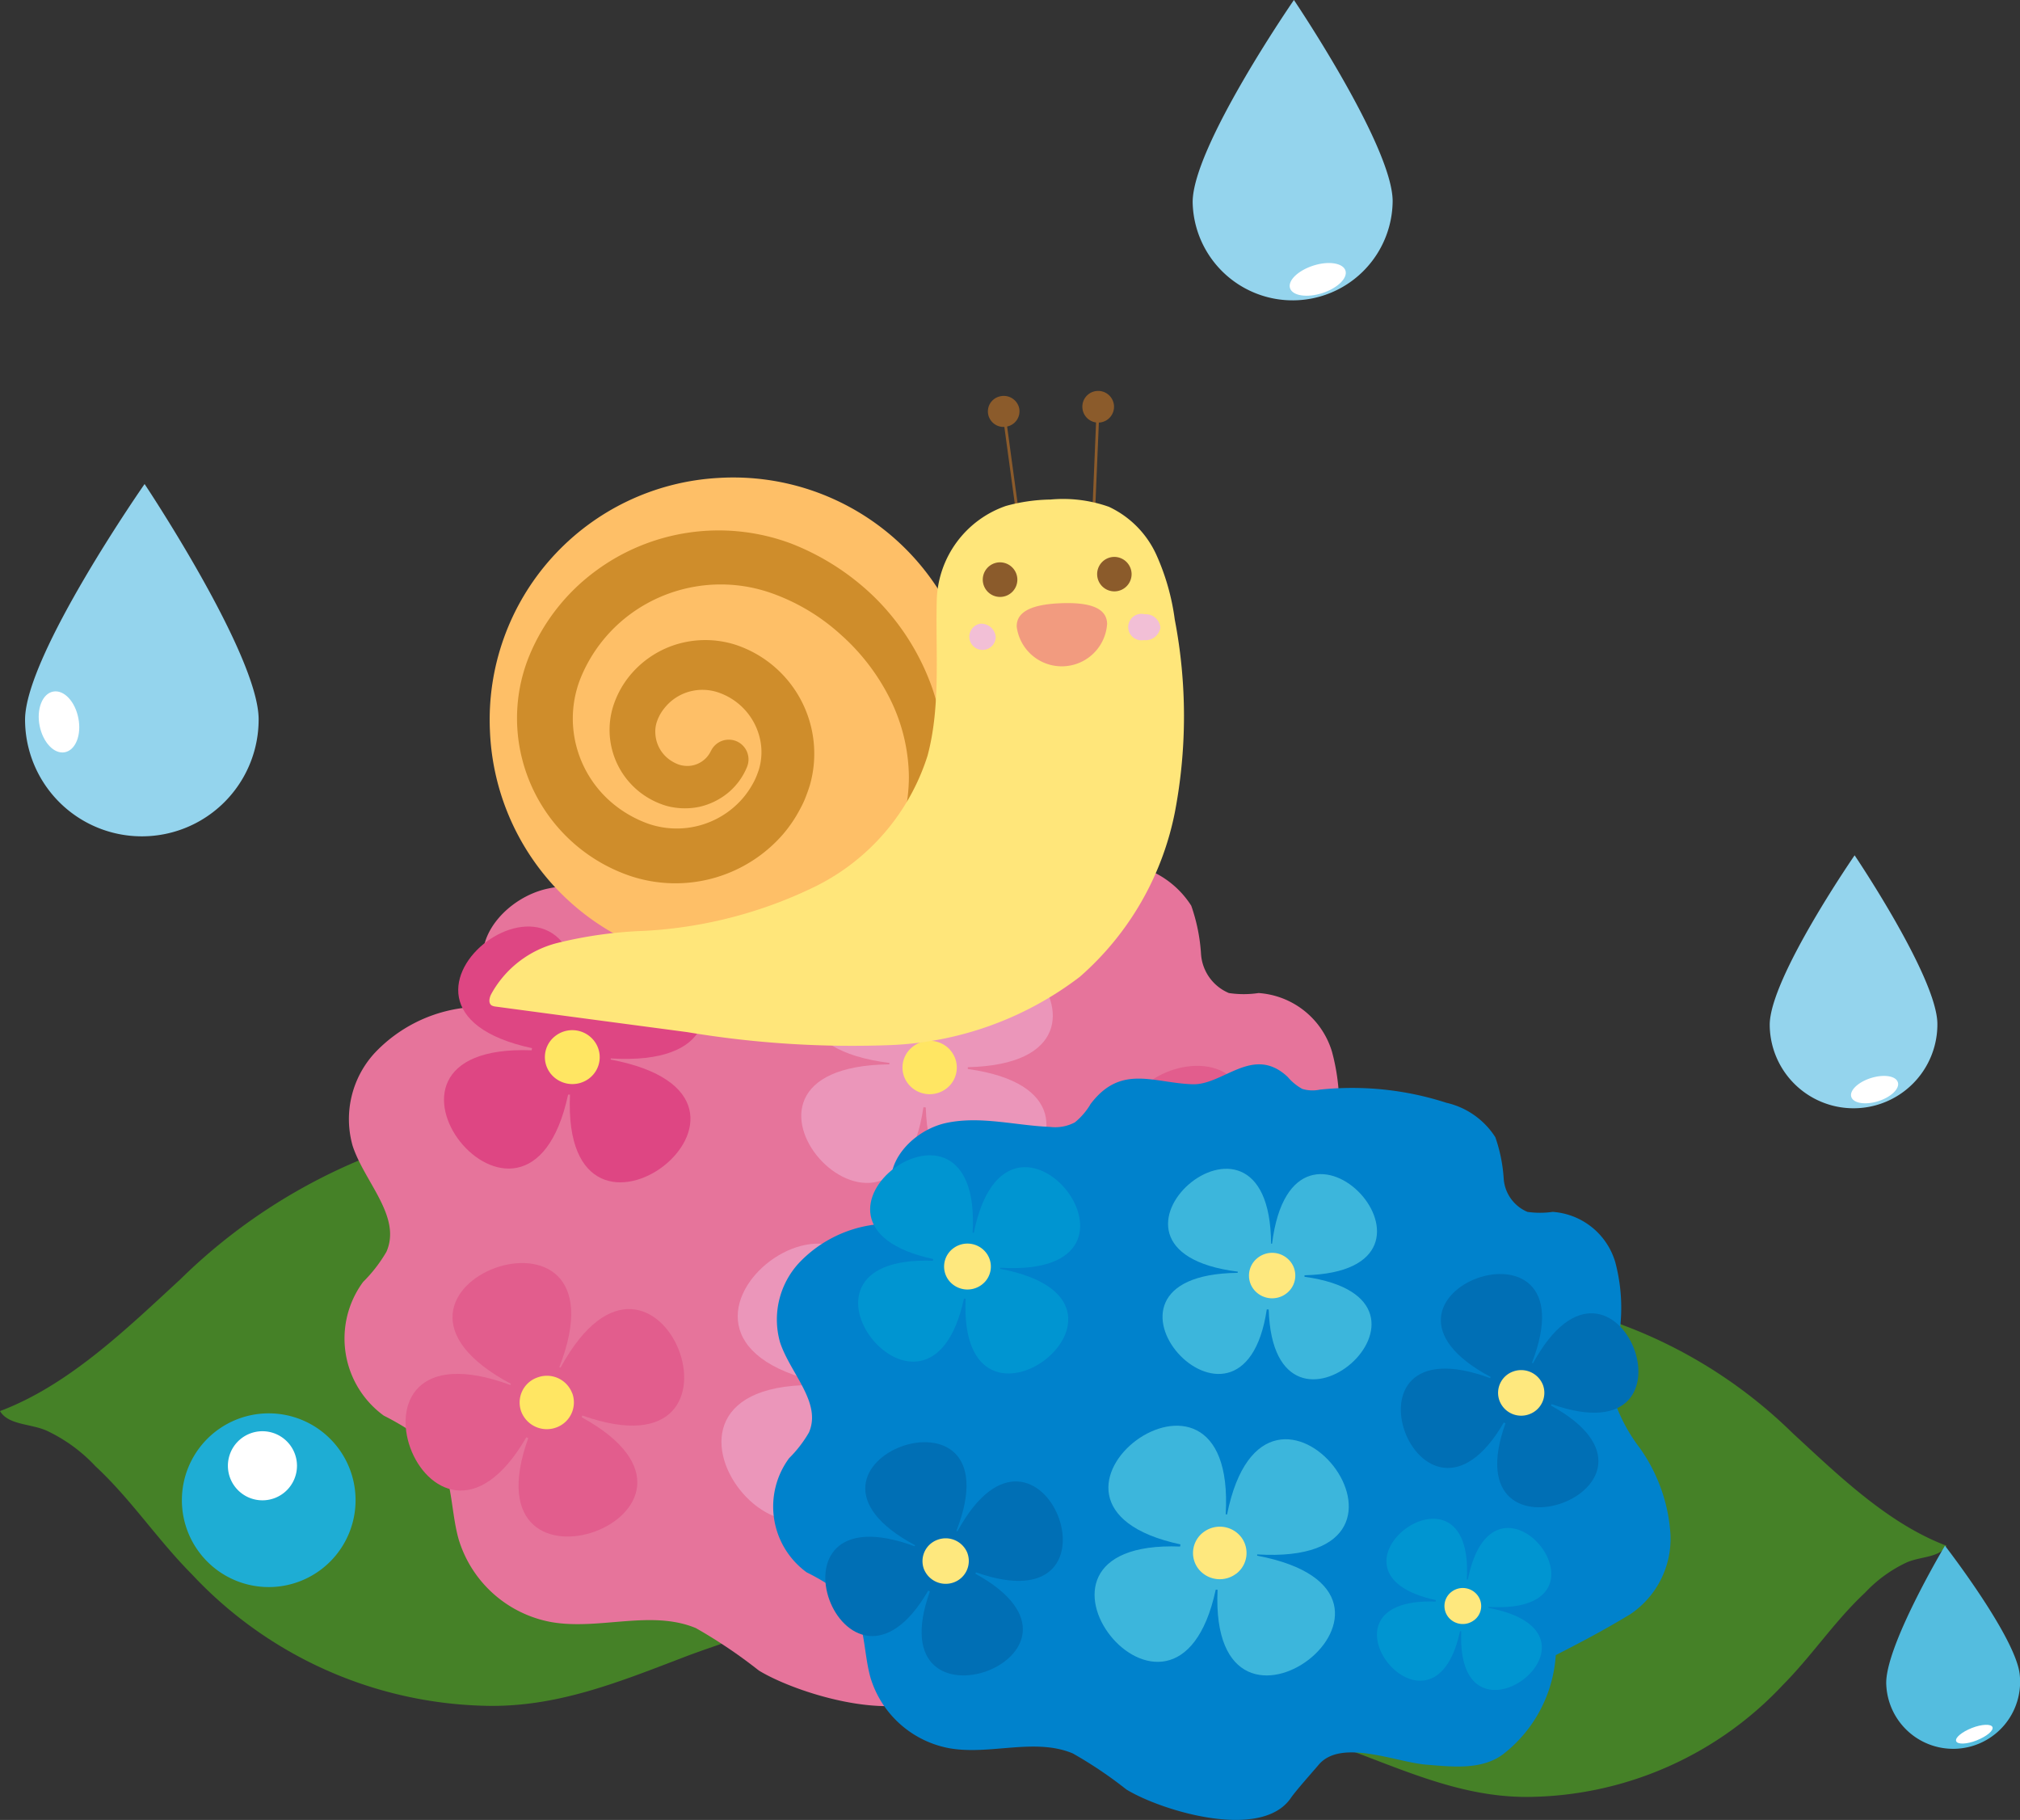 <svg xmlns="http://www.w3.org/2000/svg" width="87.137" height="78.491" viewBox="0 0 87.137 78.491"><rect x="0" y="0" width="87.137" height="78.491" fill="#333333" stroke="none"/><path d="M271.5,436.5a9.755,9.755,0,0,1,2.308-1.2,14.255,14.255,0,0,1,2.322-.965,28.726,28.726,0,0,1,4.777-.76c3.819-.32,7.59,1.033,11.123,2.387a24.547,24.547,0,0,1,8.248,5.343c2.288,2.111,4.794,4.569,7.775,5.688-.365.6-1.32.532-2.019.842a6.859,6.859,0,0,0-2.1,1.531c-1.541,1.432-2.656,3.144-4.153,4.658a17.875,17.875,0,0,1-12.6,5.671c-3.065.1-5.732-.982-8.6-2.084-2.6-1-5.688-1.657-7.573-3.778-3.038-3.41-3.342-6.315-2.605-10.516a16.632,16.632,0,0,1,1.456-4.129,9.912,9.912,0,0,1,1.251-2.312,2.708,2.708,0,0,1,.389-.378" transform="translate(-233.832 -387.278)" fill="#458127"/><path d="M294.584,436.833a9.951,9.951,0,0,0-2.308-1.2,14.826,14.826,0,0,0-2.322-.965,28.307,28.307,0,0,0-4.781-.76c-3.819-.321-7.587,1.033-11.123,2.387a24.564,24.564,0,0,0-8.242,5.347c-2.291,2.107-4.8,4.562-7.778,5.681.365.61,1.32.535,2.022.849a6.874,6.874,0,0,1,2.094,1.528c1.545,1.435,2.656,3.147,4.157,4.658a17.872,17.872,0,0,0,12.6,5.674c3.069.092,5.732-.985,8.6-2.083,2.6-1,5.684-1.661,7.573-3.778,3.038-3.413,3.342-6.318,2.605-10.52a16.559,16.559,0,0,0-1.456-4.126,9.743,9.743,0,0,0-1.251-2.315,3.4,3.4,0,0,0-.389-.378" transform="translate(-258.03 -386.466)" fill="#458127"/><path d="M278.438,432.362a3.339,3.339,0,0,1-.784.9,2.159,2.159,0,0,1-1.255.232c-1.756-.075-3.526-.569-5.244-.2s-3.321,2.121-2.636,3.707a1.49,1.49,0,0,1,.215.689c-.051.515-.713.675-1.231.75a6.359,6.359,0,0,0-3.812,1.944,4.216,4.216,0,0,0-.948,4.007c.518,1.572,2.121,3.052,1.456,4.566a6.272,6.272,0,0,1-1.006,1.3,4.112,4.112,0,0,0,.893,5.766,11.764,11.764,0,0,1,1.988,1.262c1.016,1.047.849,2.7,1.245,4.085a5.144,5.144,0,0,0,4.013,3.56c2.06.351,4.293-.546,6.216.256a21.505,21.505,0,0,1,2.714,1.828c1.746,1.067,6.827,2.622,8.324.426.252-.368,1.122-1.343,1.412-1.678,1.135-1.34,3.921-.112,5.459,0,1.258.092,2.772.286,3.863-.532,1.453-1.088,2.789-3.42,2.67-5.009,1.415-.733,2.4-1.248,3.765-2.07a4.592,4.592,0,0,0,2.032-4.027,8.458,8.458,0,0,0-1.551-4.385,8.394,8.394,0,0,1-1.194-2.135,6.956,6.956,0,0,1,.048-3.021,8.94,8.94,0,0,0-.1-4.249,3.559,3.559,0,0,0-3.168-2.537,4.367,4.367,0,0,1-1.282,0,1.97,1.97,0,0,1-1.2-1.667,7.743,7.743,0,0,0-.423-2.1,3.97,3.97,0,0,0-2.479-1.742,15.361,15.361,0,0,0-6.4-.662,1.894,1.894,0,0,1-.887-.041,2.519,2.519,0,0,1-.74-.607c-1.749-1.644-3.253.423-4.8.372-1.978-.061-3.635-1.04-5.176,1.02" transform="translate(-247.53 -394.969)" fill="#e6749b"/><path d="M270.836,437.422l0-.051c9.019.556.406-10.387-1.333-1.763l-.061-.01c.508-8.688-10.39-.467-2,1.33l-.017.092c-8.531-.321-.211,10.2,1.572,1.913l.082,0c-.392,8.555,10.578.157,1.753-1.514" transform="translate(-244.491 -391.723)" fill="#de4683" fill-rule="evenodd"/><path d="M266.832,435.075a1.2,1.2,0,0,1-1.661-.208,1.147,1.147,0,0,1,.211-1.63,1.191,1.191,0,0,1,1.657.208,1.148,1.148,0,0,1-.208,1.63" transform="translate(-241.418 -388.564)" fill="#ffe663" fill-rule="evenodd"/><path d="M278.388,437.956l-.051-.02c3.185-8.211-9.889-3.44-2.09.716l-.031.051c-8.218-3.021-3.5,9.51.692,2.251.027.01.058.027.085.038-2.817,7.829,9.762,3.205,2.3-.893l.027-.078c8.129,2.885,3.267-9.769-.938-2.063" transform="translate(-225.084 -387.476)" fill="#e25d8d" fill-rule="evenodd"/><path d="M275.413,435.619a1.141,1.141,0,0,1-.689,1.477,1.174,1.174,0,0,1-1.507-.672,1.144,1.144,0,0,1,.689-1.48,1.175,1.175,0,0,1,1.507.675" transform="translate(-221.608 -384.041)" fill="#ffe663" fill-rule="evenodd"/><path d="M269.848,440.449l-.055-.02c3.192-8.211-9.885-3.437-2.087.719l-.027.048c-8.221-3.021-3.509,9.517.692,2.254l.082.038c-2.817,7.826,9.766,3.2,2.305-.9l.027-.075c8.129,2.885,3.267-9.769-.938-2.067" transform="translate(-245.665 -381.465)" fill="#e25d8d" fill-rule="evenodd"/><path d="M266.873,438.112a1.149,1.149,0,0,1-.689,1.483,1.179,1.179,0,0,1-1.507-.679,1.141,1.141,0,0,1,.692-1.477,1.166,1.166,0,0,1,1.5.672" transform="translate(-242.189 -378.03)" fill="#ffe663" fill-rule="evenodd"/><path d="M273.707,435.671h-.051c-.058-8.787-10.485.31-1.684,1.412l-.007.061c-8.777.1.239,10.114,1.473,1.848l.1.01c.259,8.3,10.281-.488,1.814-1.657v-.078c8.641-.2-.559-10.271-1.64-1.6" transform="translate(-233.603 -391.241)" fill="#eb96ba" fill-rule="evenodd"/><path d="M271.494,433.514a1.137,1.137,0,0,1-.1,1.623,1.187,1.187,0,0,1-1.654-.1,1.13,1.13,0,0,1,.1-1.62,1.183,1.183,0,0,1,1.654.092" transform="translate(-230.514 -388.235)" fill="#ffe663" fill-rule="evenodd"/><path d="M275.383,442.262l0-.061c10.322.634.467-11.887-1.524-2.015l-.072-.014c.58-9.94-11.887-.529-2.285,1.521l-.02.106c-9.763-.361-.245,11.672,1.8,2.186l.1.007c-.45,9.793,12.1.184,2-1.729" transform="translate(-236.033 -382.057)" fill="#eb96ba" fill-rule="evenodd"/><path d="M270.8,439.572a1.371,1.371,0,0,1-1.9-.239,1.312,1.312,0,0,1,.239-1.865,1.374,1.374,0,0,1,1.9.239,1.312,1.312,0,0,1-.239,1.865" transform="translate(-232.516 -378.443)" fill="#ffe663" fill-rule="evenodd"/><path d="M276.986,441.582l0-.044c7.079.433.324-8.156-1.043-1.381l-.048-.01c.4-6.82-8.156-.368-1.569,1.043l-.014.072c-6.7-.249-.167,8,1.234,1.5l.065,0c-.31,6.721,8.3.13,1.371-1.18" transform="translate(-225.937 -378.731)" fill="#de4683" fill-rule="evenodd"/><path d="M273.844,439.735a.939.939,0,0,1-1.3-.164.9.9,0,0,1,.164-1.279.94.94,0,0,1,1.3.16.9.9,0,0,1-.167,1.282" transform="translate(-223.524 -376.253)" fill="#ffe663" fill-rule="evenodd"/><path d="M267.823,441.586a3.746,3.746,0,1,1-3.744-3.747,3.744,3.744,0,0,1,3.744,3.747" transform="translate(-252.485 -376.884)" fill="#1eadd4" fill-rule="evenodd"/><path d="M263.893,439.552a1.49,1.49,0,1,1-1.49-1.487,1.491,1.491,0,0,1,1.49,1.487" transform="translate(-251.082 -376.339)" fill="#fff" fill-rule="evenodd"/><path d="M0,5.173H0a.061.061,0,0,1-.058-.063L.156,0A.061.061,0,0,1,.219-.061.061.061,0,0,1,.277,0L.061,5.114A.061.061,0,0,1,0,5.173Z" transform="translate(47.137 17.935)" fill="#8b5b2b"/><path d="M271.724,425.629a.683.683,0,1,0,.628-.719.679.679,0,0,0-.628.719" transform="translate(-225.033 -408.048)" fill="#8b5b2b"/><path d="M.689,5.129a.061.061,0,0,1-.06-.053L-.06.008A.061.061,0,0,1-.008-.06.061.061,0,0,1,.06-.008L.75,5.06A.061.061,0,0,1,.7,5.129Z" transform="translate(43.35 18.148)" fill="#8b5b2b"/><path d="M270.55,425.808a.675.675,0,0,0,.829.477.668.668,0,0,0,.491-.815.683.683,0,0,0-.832-.477.665.665,0,0,0-.488.815" transform="translate(-227.913 -407.896)" fill="#8b5b2b"/><path d="M264.242,436.944a10.509,10.509,0,1,0,9.851-10.922,10.444,10.444,0,0,0-9.851,10.922" transform="translate(-243.107 -405.409)" fill="#febf67"/><path d="M280.593,440.786a7.45,7.45,0,0,0,.883-3.5,7.724,7.724,0,0,0-.825-3.383,9.2,9.2,0,0,0-2.121-2.755,8.8,8.8,0,0,0-2.936-1.766,6.582,6.582,0,0,0-6.281,1,6.461,6.461,0,0,0-1.971,2.581,4.7,4.7,0,0,0-.2,3.042,4.784,4.784,0,0,0,1.708,2.551,5.1,5.1,0,0,0,1.361.747,3.765,3.765,0,0,0,4.064-1.05,3.619,3.619,0,0,0,.43-.6,3.028,3.028,0,0,0,.17-.331c.048-.109.085-.218.123-.324a2.6,2.6,0,0,0,.055-1.344,2.746,2.746,0,0,0-1.759-1.991,2.127,2.127,0,0,0-1.272-.055,2.077,2.077,0,0,0-1.078.7,1.9,1.9,0,0,0-.32.549,1.339,1.339,0,0,0-.085.566,1.482,1.482,0,0,0,.5,1.037,1.638,1.638,0,0,0,.511.3,1.2,1.2,0,0,0,.529.048,1.129,1.129,0,0,0,.849-.621l.014-.024a.851.851,0,0,1,1.555.689,2.838,2.838,0,0,1-.818,1.122,2.983,2.983,0,0,1-1.251.61,3.061,3.061,0,0,1-1.4-.041,3.465,3.465,0,0,1-1.193-.621,3.415,3.415,0,0,1-1.108-3.7,4.033,4.033,0,0,1,.6-1.159,4.2,4.2,0,0,1,2.087-1.477,4.3,4.3,0,0,1,2.564,0,4.948,4.948,0,0,1,3.229,6.053c-.061.2-.136.406-.211.593s-.17.368-.266.542a5.794,5.794,0,0,1-.692,1,6.149,6.149,0,0,1-6.6,1.783,7.2,7.2,0,0,1-4.617-4.931,7.119,7.119,0,0,1,.3-4.607,8.635,8.635,0,0,1,2.745-3.536,8.927,8.927,0,0,1,8.515-1.262,10.719,10.719,0,0,1,3.638,2.346,10.321,10.321,0,0,1,2.349,3.584,8.546,8.546,0,0,1,.518,4.232,7.318,7.318,0,0,1-1.739,3.771.34.34,0,0,1-.556-.382Z" transform="translate(-242.269 -403.785)" fill="#cf8d2b"/><path d="M286.5,426.565a7.592,7.592,0,0,1,1.923-.276,5.924,5.924,0,0,1,2.52.314,4.21,4.21,0,0,1,2.039,2.056,9.964,9.964,0,0,1,.8,2.806,22.039,22.039,0,0,1,.01,8.283,12.692,12.692,0,0,1-4.1,7.12,14.385,14.385,0,0,1-8.15,2.949,43.233,43.233,0,0,1-8.794-.559q-4.128-.547-8.252-1.1a.5.5,0,0,1-.184-.051c-.143-.1-.1-.317-.024-.474a4.511,4.511,0,0,1,2.874-2.223,18.218,18.218,0,0,1,3.73-.518,19.122,19.122,0,0,0,7.4-1.923,9.49,9.49,0,0,0,4.825-5.63c.586-2.179.334-4.556.4-6.772a4.433,4.433,0,0,1,2.977-4" transform="translate(-243.106 -404.745)" fill="#ffe67a"/><path d="M271.176,427.076a.746.746,0,1,0,.794.709.751.751,0,0,0-.794-.709" transform="translate(-228.085 -402.822)" fill="#8b5b2b"/><path d="M273.015,427.732a.571.571,0,1,0-.037,1.115.644.644,0,0,0,.713-.535.634.634,0,0,0-.675-.58" transform="translate(-223.636 -401.241)" fill="#f2bfd6"/><path d="M270.933,427.852a.57.57,0,1,0,.675.58.63.63,0,0,0-.675-.58" transform="translate(-228.654 -400.952)" fill="#f2bfd6"/><path d="M272.621,427.008a.743.743,0,1,0,.795.706.748.748,0,0,0-.795-.706" transform="translate(-224.603 -402.988)" fill="#8b5b2b"/><path d="M274.791,428.463a1.96,1.96,0,0,1-3.9.153c-.027-.736.835-.979,1.91-1.02s1.957.13,1.988.866" transform="translate(-227.032 -401.58)" fill="#f29b7f"/><path d="M275.584,438.68a8.445,8.445,0,0,1,1.971-1.023,12.867,12.867,0,0,1,1.978-.822,24.6,24.6,0,0,1,4.075-.648c3.256-.273,6.472.88,9.483,2.039a20.891,20.891,0,0,1,7.028,4.552c1.957,1.8,4.092,3.891,6.632,4.849-.31.518-1.122.454-1.722.719a5.867,5.867,0,0,0-1.79,1.3c-1.313,1.224-2.264,2.684-3.539,3.973a15.234,15.234,0,0,1-10.745,4.835c-2.615.082-4.886-.839-7.331-1.777-2.216-.849-4.849-1.412-6.458-3.216-2.592-2.912-2.847-5.391-2.22-8.971a14.106,14.106,0,0,1,1.241-3.516A8.21,8.21,0,0,1,275.253,439a2.248,2.248,0,0,1,.331-.32" transform="translate(-222.781 -380.961)" fill="#458127"/><path d="M281.494,435.155a2.907,2.907,0,0,1-.668.771,1.816,1.816,0,0,1-1.071.194c-1.5-.061-3-.484-4.47-.171s-2.834,1.811-2.247,3.164a1.227,1.227,0,0,1,.181.586c-.041.437-.6.573-1.047.638a5.425,5.425,0,0,0-3.25,1.657,3.6,3.6,0,0,0-.811,3.417c.44,1.34,1.81,2.6,1.245,3.891a5.326,5.326,0,0,1-.856,1.108,3.51,3.51,0,0,0,.757,4.92,9.5,9.5,0,0,1,1.695,1.071c.866.89.726,2.3,1.064,3.485a4.389,4.389,0,0,0,3.42,3.035c1.756.3,3.659-.464,5.3.218a18.039,18.039,0,0,1,2.312,1.555c1.49.914,5.824,2.24,7.1.365.215-.314.955-1.142,1.2-1.432.972-1.142,3.345-.1,4.658,0,1.071.085,2.363.246,3.294-.45a5.893,5.893,0,0,0,2.274-4.276c1.207-.621,2.049-1.061,3.209-1.76a3.927,3.927,0,0,0,1.739-3.434,7.2,7.2,0,0,0-1.326-3.741,7.259,7.259,0,0,1-1.016-1.821,5.967,5.967,0,0,1,.037-2.574,7.639,7.639,0,0,0-.078-3.621,3.032,3.032,0,0,0-2.7-2.165,3.873,3.873,0,0,1-1.088,0,1.681,1.681,0,0,1-1.023-1.425,6.712,6.712,0,0,0-.361-1.794,3.4,3.4,0,0,0-2.114-1.487,13.2,13.2,0,0,0-5.456-.566,1.533,1.533,0,0,1-.757-.031,2.226,2.226,0,0,1-.631-.518c-1.493-1.4-2.772.358-4.1.317-1.688-.051-3.1-.887-4.416.869" transform="translate(-234.462 -387.519)" fill="#0082cc"/><path d="M275.011,439.471l0-.048c7.689.474.348-8.856-1.135-1.5l-.051-.01c.43-7.406-8.862-.4-1.7,1.135l-.014.075c-7.273-.269-.181,8.7,1.34,1.63l.072.007c-.334,7.294,9.016.136,1.49-1.289" transform="translate(-231.869 -384.749)" fill="#0095d1" fill-rule="evenodd"/><path d="M271.6,437.465a1.022,1.022,0,0,1-1.415-.177.98.98,0,0,1,.181-1.388,1.018,1.018,0,0,1,1.415.177.974.974,0,0,1-.181,1.388" transform="translate(-229.25 -382.058)" fill="#fee87e" fill-rule="evenodd"/><path d="M281.452,439.923l-.044-.02c2.718-7-8.429-2.926-1.78.614l-.024.048c-7.011-2.581-2.991,8.109.59,1.913l.072.037c-2.4,6.677,8.327,2.728,1.961-.767l.027-.061c6.932,2.455,2.786-8.334-.8-1.763" transform="translate(-215.324 -381.13)" fill="#006fb5" fill-rule="evenodd"/><path d="M278.917,437.929a.981.981,0,0,1-.586,1.265,1,1,0,0,1-1.285-.576.977.977,0,0,1,.586-1.265,1.01,1.01,0,0,1,1.285.576" transform="translate(-212.36 -378.202)" fill="#fee87e" fill-rule="evenodd"/><path d="M274.171,442.048l-.044-.017c2.718-7-8.429-2.926-1.783.617l-.02.044c-7.011-2.581-2.99,8.105.586,1.913l.072.038c-2.4,6.673,8.327,2.728,1.964-.767l.024-.061c6.932,2.455,2.786-8.334-.8-1.766" transform="translate(-232.87 -376.005)" fill="#006fb5" fill-rule="evenodd"/><path d="M271.637,440.055a.983.983,0,0,1-.586,1.265,1.011,1.011,0,0,1-1.289-.576.978.978,0,0,1,.59-1.262,1.007,1.007,0,0,1,1.286.573" transform="translate(-229.907 -373.075)" fill="#fee87e" fill-rule="evenodd"/><path d="M277.462,437.978l-.044,0c-.048-7.492-8.941.269-1.436,1.207l-.007.051c-7.485.085.2,8.624,1.258,1.575l.082.007c.218,7.079,8.763-.413,1.545-1.412v-.065c7.369-.174-.474-8.76-1.4-1.361" transform="translate(-222.587 -384.341)" fill="#3cb6dc" fill-rule="evenodd"/><path d="M275.575,436.137a.967.967,0,0,1-.082,1.385,1.012,1.012,0,0,1-1.412-.082.966.966,0,0,1,.085-1.381,1.007,1.007,0,0,1,1.408.078" transform="translate(-219.953 -381.777)" fill="#fee87e" fill-rule="evenodd"/><path d="M278.889,443.6l0-.051c8.8.539.4-10.138-1.3-1.722l-.058-.01c.495-8.474-10.141-.454-1.95,1.3l-.017.092c-8.323-.314-.208,9.95,1.538,1.858l.078.007c-.382,8.354,10.318.16,1.7-1.473" transform="translate(-224.658 -376.51)" fill="#3cb6dc" fill-rule="evenodd"/><path d="M274.983,441.3a1.171,1.171,0,0,1-1.62-.2,1.119,1.119,0,0,1,.208-1.589,1.167,1.167,0,0,1,1.62.2,1.124,1.124,0,0,1-.208,1.592" transform="translate(-221.659 -373.429)" fill="#fee87e" fill-rule="evenodd"/><path d="M280.257,443.013l0-.038c6.036.372.273-6.949-.89-1.18l-.044,0c.341-5.817-6.953-.31-1.333.887l-.014.065c-5.708-.215-.14,6.823,1.054,1.279h.055c-.263,5.725,7.076.109,1.17-1.009" transform="translate(-216.049 -373.673)" fill="#0095d1" fill-rule="evenodd"/><path d="M277.578,441.438a.8.8,0,0,1-1.108-.136.768.768,0,0,1,.14-1.091.8.8,0,0,1,1.112.14.762.762,0,0,1-.143,1.088" transform="translate(-213.994 -371.56)" fill="#fee87e" fill-rule="evenodd"/><path d="M287.655,445.112a2.888,2.888,0,1,1-5.759.426c-.119-1.589,2.53-6.025,2.53-6.025s3.113,4.013,3.229,5.6" transform="translate(-200.526 -372.85)" fill="#54bddf" fill-rule="evenodd"/><path d="M284.347,441.876c.058.147-.245.4-.679.573s-.829.181-.887.034.249-.4.679-.569.832-.181.887-.037" transform="translate(-198.398 -367.39)" fill="#fff" fill-rule="evenodd"/><path d="M281.745,428.627a4.314,4.314,0,0,1-8.627.065c-.017-2.383,4.368-8.729,4.368-8.729s4.242,6.284,4.259,8.664" transform="translate(-221.67 -419.963)" fill="#94d4ed" fill-rule="evenodd"/><path d="M276.753,423.617c.1.327-.348.76-1.009.972s-1.282.109-1.384-.218.348-.76,1.009-.972,1.282-.109,1.384.218" transform="translate(-218.713 -411.945)" fill="#fff" fill-rule="evenodd"/><path d="M287.65,438.047a3.616,3.616,0,0,1-7.232.055c-.014-2,3.662-7.321,3.662-7.321s3.557,5.268,3.57,7.266" transform="translate(-204.077 -393.893)" fill="#94d4ed" fill-rule="evenodd"/><path d="M283.467,433.843c.089.276-.29.641-.846.818s-1.074.089-1.163-.184.293-.641.849-.815,1.074-.092,1.159.181" transform="translate(-201.599 -387.169)" fill="#fff" fill-rule="evenodd"/><path d="M268.423,436.233a5.038,5.038,0,1,1-10.076.017c0-2.779,5.156-10.165,5.156-10.165s4.917,7.369,4.92,10.148" transform="translate(-257.266 -405.21)" fill="#94d4ed" fill-rule="evenodd"/><path d="M260.229,429.863c.143.719-.116,1.378-.58,1.47s-.948-.423-1.091-1.142.119-1.384.583-1.473.948.423,1.088,1.146" transform="translate(-256.849 -398.891)" fill="#fff" fill-rule="evenodd"/></svg>